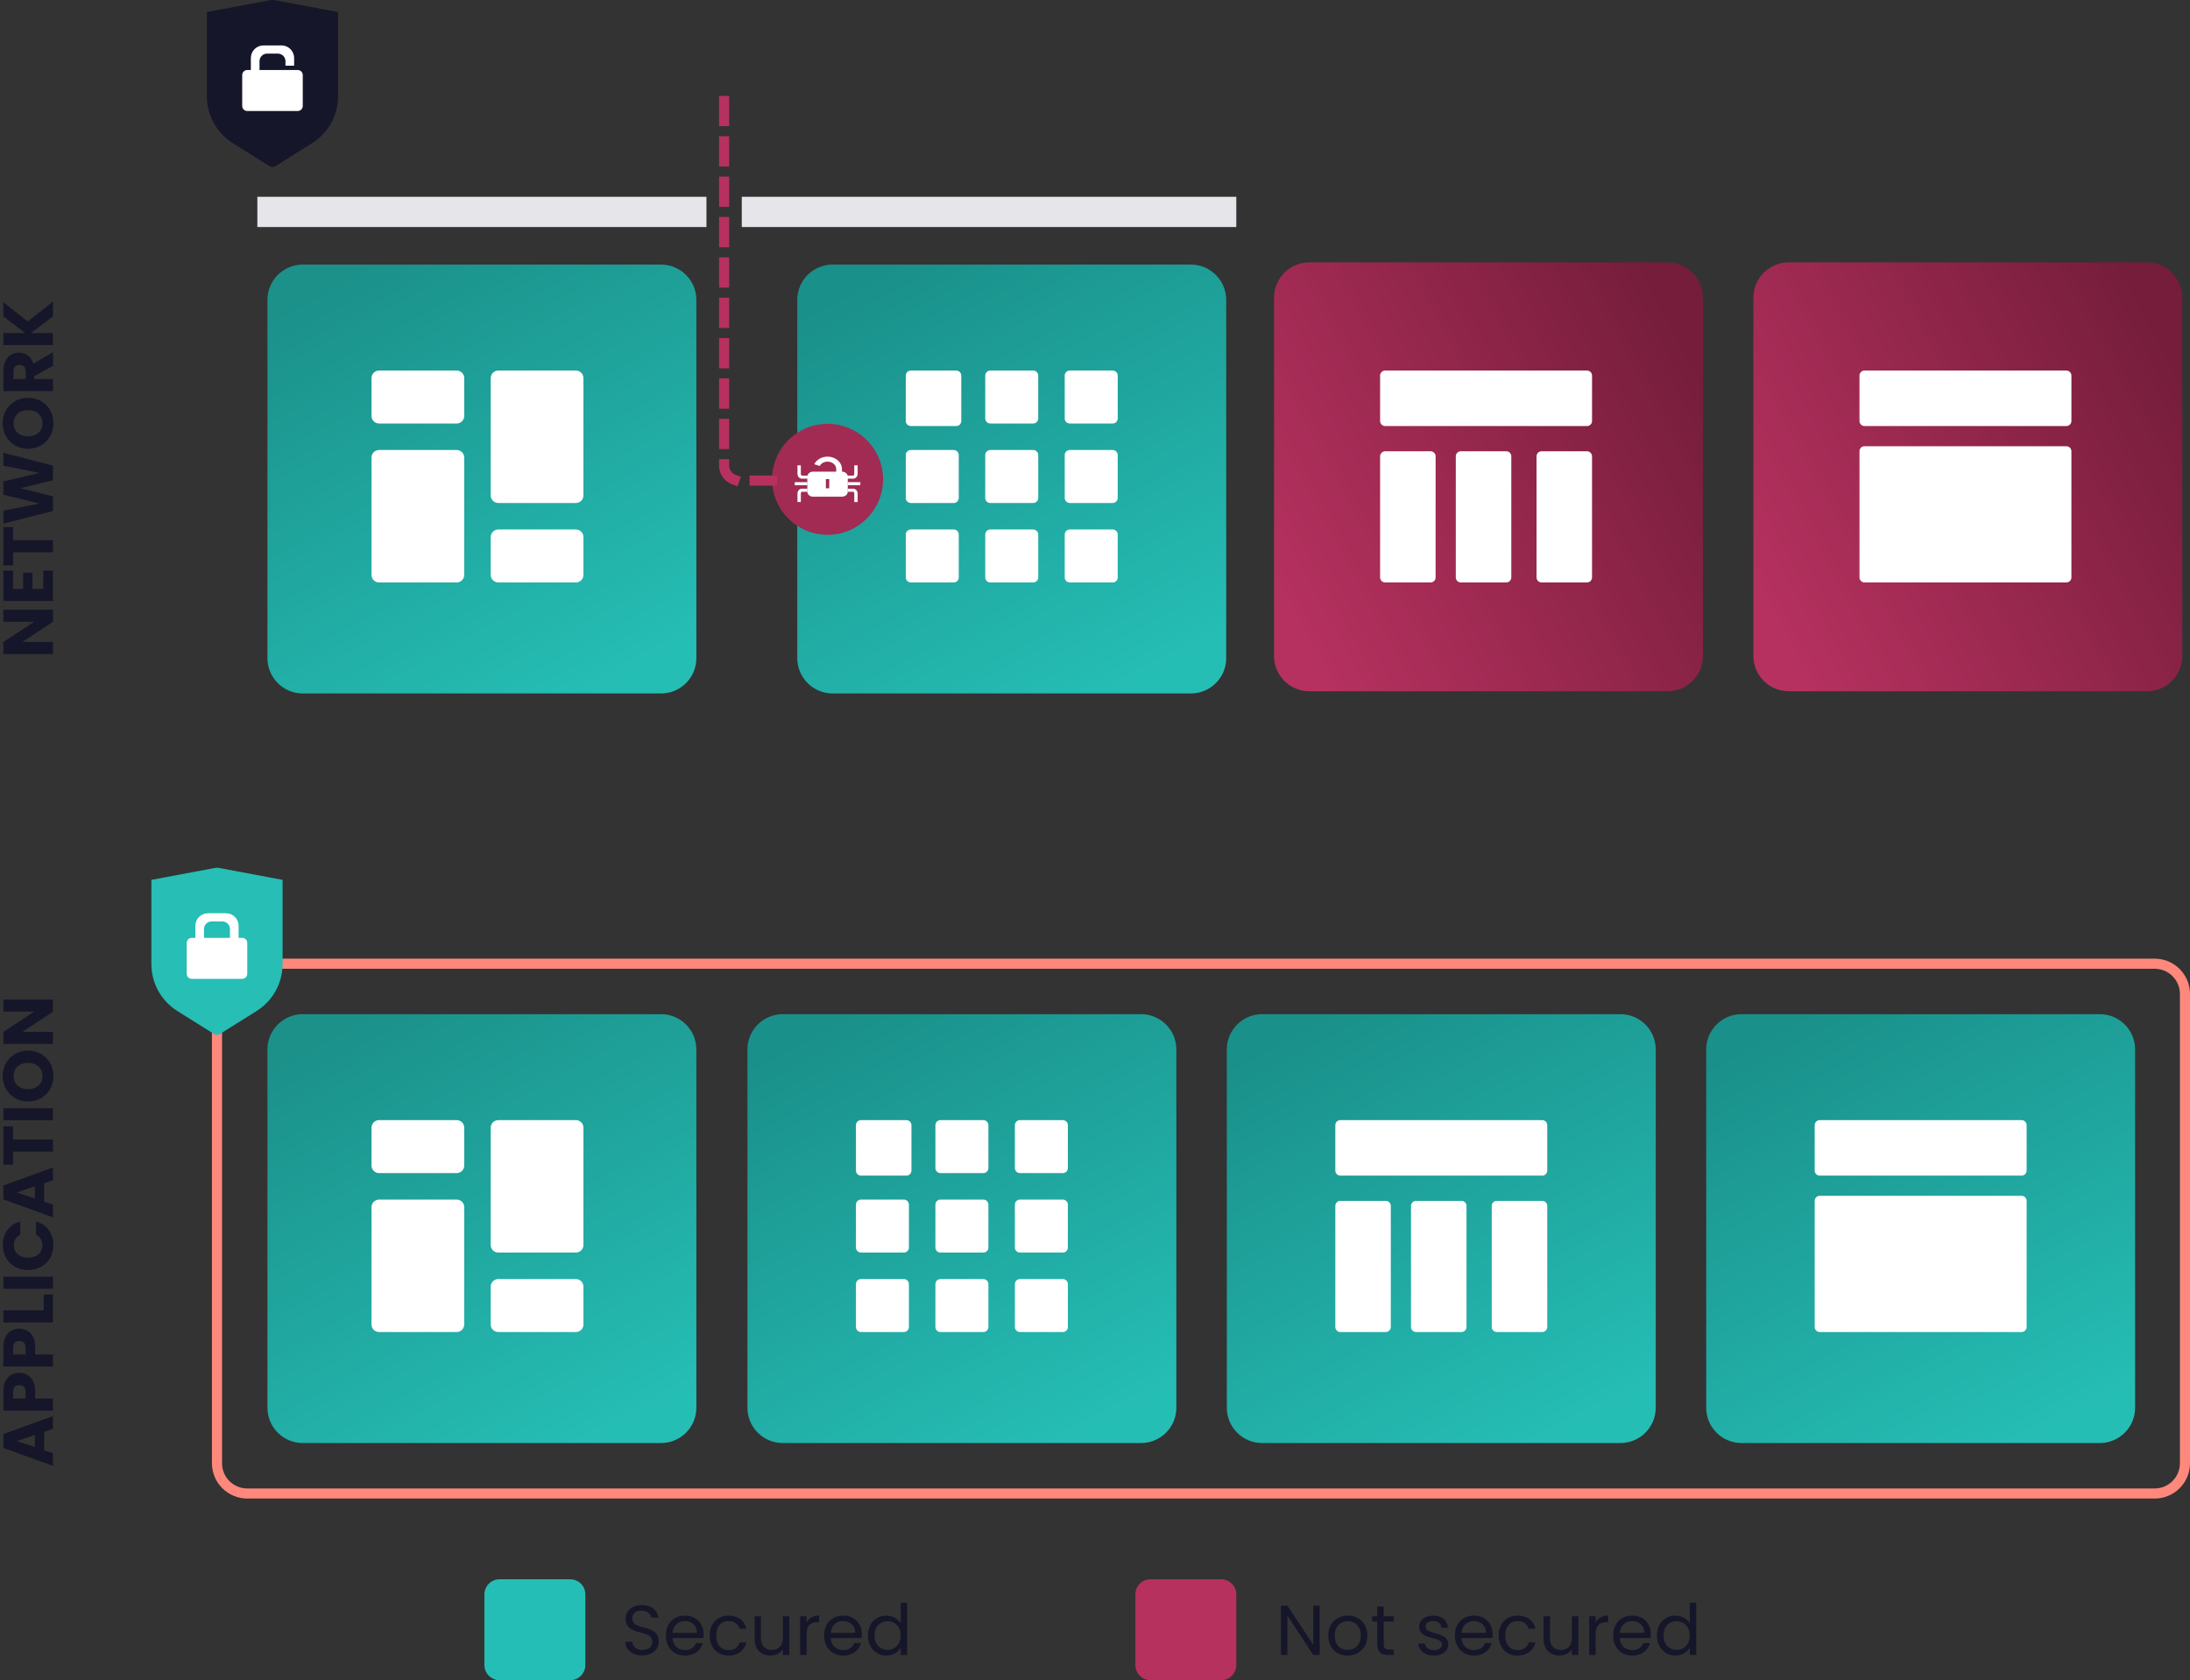 <svg height="333" viewBox="0 0 434 333" width="434" xmlns="http://www.w3.org/2000/svg" xmlns:xlink="http://www.w3.org/1999/xlink"><rect x="0" y="0" width="434" height="333" fill="#333333" stroke="none"/><clipPath id="a"><path d="m1000 0v500h-1000v-500z"/></clipPath><clipPath id="b"><path d="m78 0c3.866 0 7 3.134 7 7v71c0 3.866-3.134 7-7 7h-71c-3.866 0-7-3.134-7-7v-71c0-3.866 3.134-7 7-7z"/></clipPath><linearGradient id="c" gradientUnits="userSpaceOnUse" x1="65.628" x2="19.908" y1="85" y2="0"><stop offset="0" stop-color="#b6315f"/><stop offset="1" stop-color="#751d3b"/></linearGradient><clipPath id="d"><path d="m41 0c.552-0 1 .448 1 1v9c0 .552-.448 1-1 1h-40c-.552 0-1-.448-1-1v-9c-0-.552.448-1 1-1z"/></clipPath><clipPath id="e"><path d="m10 0c.552-0 1 .448 1 1v24c0 .552-.448 1-1 1h-9c-.552 0-1-.448-1-1v-24c-0-.552.448-1 1-1z"/></clipPath><clipPath id="f"><path d="m41 0c.552-0 1 .448 1 1v25c0 .552-.448 1-1 1h-40c-.552 0-1-.448-1-1v-25c-0-.552.448-1 1-1z"/></clipPath><clipPath id="g"><path d="m78 0c3.866 0 7 3.134 7 7v71c0 3.866-3.134 7-7 7h-71c-3.866 0-7-3.134-7-7v-71c0-3.866 3.134-7 7-7z"/></clipPath><linearGradient id="h" gradientUnits="userSpaceOnUse" x1="66.304" x2="19.774" y1="85" y2="0"><stop offset="0" stop-color="#25beb5"/><stop offset="1" stop-color="#1b918a"/></linearGradient><clipPath id="i"><path d="m40.5 31.5c.828 0 1.5.672 1.5 1.5v7.5c0 .828-.672 1.5-1.5 1.5h-15.375c-.828 0-1.5-.672-1.5-1.5v-7.5c0-.828.672-1.5 1.5-1.5zm-23.625-31.5c.828-0 1.5.672 1.5 1.5v7.5c0 .828-.672 1.5-1.5 1.5h-15.375c-.828 0-1.5-.672-1.5-1.5v-7.5c-0-.828.672-1.5 1.5-1.5z"/></clipPath><clipPath id="j"><path d="m16.875 15.75c.828 0 1.5.672 1.5 1.5v23.25c0 .828-.672 1.5-1.5 1.5h-15.375c-.828 0-1.5-.672-1.5-1.5v-23.25c-0-.828.672-1.5 1.5-1.5zm23.625-15.75c.828-0 1.5.672 1.5 1.5v23.25c0 .828-.672 1.5-1.5 1.5h-15.375c-.828 0-1.5-.672-1.5-1.5v-23.25c0-.828.672-1.5 1.5-1.5z"/></clipPath><linearGradient id="k" gradientUnits="userSpaceOnUse" x1="65.067" x2="19.784" y1="85" y2="0"><stop offset="0" stop-color="#25beb5"/><stop offset="1" stop-color="#1a908a"/></linearGradient><clipPath id="l"><path d="m10 0c.552-0 1 .448 1 1v9c0 .552-.448 1-1 1h-9c-.552 0-1-.448-1-1v-9c-0-.552.448-1 1-1z"/></clipPath><clipPath id="m"><path d="m9.5 31.5c.552 0 1 .448 1 1v8.5c0 .552-.448 1-1 1h-8.5c-.552 0-1-.448-1-1v-8.5c-0-.552.448-1 1-1zm15.75 0c.552 0 1 .448 1 1v8.5c0 .552-.448 1-1 1h-8.5c-.552 0-1-.448-1-1v-8.5c0-.552.448-1 1-1zm15.75 0c.552 0 1 .448 1 1v8.5c0 .552-.448 1-1 1h-8.5c-.552 0-1-.448-1-1v-8.5c0-.552.448-1 1-1zm-31.5-15.75c.552 0 1 .448 1 1v8.5c0 .552-.448 1-1 1h-8.5c-.552 0-1-.448-1-1v-8.5c-0-.552.448-1 1-1zm15.75 0c.552 0 1 .448 1 1v8.5c0 .552-.448 1-1 1h-8.5c-.552 0-1-.448-1-1v-8.5c0-.552.448-1 1-1zm15.75 0c.552 0 1 .448 1 1v8.5c0 .552-.448 1-1 1h-8.5c-.552 0-1-.448-1-1v-8.5c0-.552.448-1 1-1zm-15.75-15.75c.552-0 1 .448 1 1v8.5c0 .552-.448 1-1 1h-8.5c-.552 0-1-.448-1-1v-8.5c0-.552.448-1 1-1zm15.75 0c.552-0 1 .448 1 1v8.5c0 .552-.448 1-1 1h-8.5c-.552 0-1-.448-1-1v-8.5c0-.552.448-1 1-1z"/></clipPath><clipPath id="n"><path d="m2.394 0 4.004 6.09v-6.09h2.394v9.828h-2.394l-4.004-6.062v6.062h-2.394v-9.828z"/></clipPath><clipPath id="o"><path d="m6.02 0v1.918h-3.626v1.988h3.206v1.848h-3.206v2.156h3.626v1.918h-6.02v-9.828z"/></clipPath><clipPath id="p"><path d="m7.602 0v1.918h-2.604v7.91h-2.394v-7.91h-2.604v-1.918z"/></clipPath><clipPath id="q"><path d="m2.562 0 1.414 7.154 1.75-7.154h2.632l1.68 7.154 1.428-7.154h2.576l-2.562 9.828h-2.898l-1.568-6.468-1.624 6.468h-2.898l-2.492-9.828z"/></clipPath><clipPath id="r"><path d="m5.054 0c2.8 0 5.026 2.072 5.026 5.026s-2.24 5.04-5.026 5.04-5.054-2.086-5.054-5.04 2.268-5.026 5.054-5.026zm0 2.17c-1.596 0-2.604 1.106-2.604 2.856 0 1.722 1.008 2.856 2.604 2.856 1.568 0 2.59-1.134 2.59-2.856 0-1.75-1.022-2.856-2.59-2.856z"/></clipPath><clipPath id="s"><path d="m4.018 0c2.408 0 3.612 1.386 3.612 3.094 0 1.232-.672 2.394-2.184 2.842l2.268 3.892h-2.702l-2.044-3.71h-.574v3.71h-2.394v-9.828zm-.14 1.988h-1.484v2.436h1.484c.896 0 1.316-.462 1.316-1.232 0-.728-.42-1.204-1.316-1.204z"/></clipPath><clipPath id="t"><path d="m2.394 0v4.312l3.276-4.312h2.814l-3.808 4.816 3.948 5.012h-2.926l-3.304-4.34v4.34h-2.394v-9.828z"/></clipPath><clipPath id="u"><path d="m13.369.013 12.631 2.371v16.681c0 3.791-1.952 7.314-5.166 9.325l-7.304 4.57c-.324.203-.736.203-1.061 0l-7.304-4.57c-3.214-2.011-5.166-5.534-5.166-9.325v-16.681l12.631-2.371c.244-.046.494-.046.738 0z"/></clipPath><clipPath id="v"><path d="m7.786 0c1.381-0 2.5 1.119 2.5 2.5v1.518l-1.715-.001 0-.892c0-.78-.595-1.42-1.356-1.493l-.144-.007h-2.143c-.828 0-1.5.672-1.5 1.5v1.75h7.571c.552 0 1 .448 1 1v6.125c0 .552-.448 1-1 1h-10c-.552 0-1-.448-1-1v-6.125c-0-.552.448-1 1-1h.714l0-2.375c0-1.381 1.119-2.5 2.5-2.5z"/></clipPath><clipPath id="w"><path d="m11 0c6.075 0 11 4.925 11 11 0 6.075-4.925 11-11 11-6.075 0-11-4.925-11-11 0-6.075 4.925-11 11-11z"/></clipPath><clipPath id="x"><path d="m4.007 0c1.576 0 2.858 1.112 2.858 2.48v.495c.634 0 1.149.446 1.149.996v2.975c0 .55-.514.996-1.149.996h-5.723c-.628 0-1.142-.446-1.142-.996v-2.975c0-.55.514-.996 1.142-.996h4.581v-.495c0-.825-.768-1.49-1.716-1.49-.688 0-1.282.348-1.556.861l-1.075-.348c.434-.886 1.449-1.503 2.631-1.503zm.334 4.447h-.668v1.832h.668z"/></clipPath><clipPath id="y"><path d="m2.493 0v.611h-2.493v-.611z"/></clipPath><clipPath id="z"><path d="m2.493 0v.611h-2.493v-.611z"/></clipPath><clipPath id="A"><path d="m1.061 0c.502 0 .895.43.895.978v1.668h-.668v-1.668c0-.206-.122-.367-.227-.367h-1.061v-.611z"/></clipPath><clipPath id="B"><path d="m1.956 0v.611h-1.061c-.105 0-.227.161-.227.367v1.668h-.668v-1.668c0-.548.393-.978.895-.978z"/></clipPath><clipPath id="C"><path d="m2.095 0v1.668c0 .549-.393.978-.895.978h-1.2v-.611h1.2c.105 0 .227-.16.227-.367v-1.668z"/></clipPath><clipPath id="D"><path d="m.668 0v1.668c0 .207.122.367.227.367h1.223v.611h-1.223c-.502 0-.895-.429-.895-.978v-1.668z"/></clipPath><clipPath id="E"><path d="m89 0v6h-89v-6zm105 0v6h-98v-6z"/></clipPath><clipPath id="F"><path d="m6.328 0 3.556 9.828h-2.534l-.588-1.736h-3.668l-.588 1.736h-2.506l3.556-9.828zm-1.4 2.646-1.204 3.598h2.422z"/></clipPath><clipPath id="G"><path d="m3.878 0c2.408 0 3.612 1.358 3.612 3.164 0 1.624-1.106 3.136-3.612 3.136h-1.484v3.528h-2.394v-9.828zm-.182 1.932h-1.302v2.464h1.302c.952 0 1.358-.476 1.358-1.232s-.406-1.232-1.358-1.232z"/></clipPath><clipPath id="H"><path d="m3.878 0c2.408 0 3.612 1.358 3.612 3.164 0 1.624-1.106 3.136-3.612 3.136h-1.484v3.528h-2.394v-9.828zm-.182 1.932h-1.302v2.464h1.302c.952 0 1.358-.476 1.358-1.232s-.406-1.232-1.358-1.232z"/></clipPath><clipPath id="I"><path d="m2.394 0v7.98h3.136v1.848h-5.53v-9.828z"/></clipPath><clipPath id="J"><path d="m2.394 0v9.828h-2.394v-9.828z"/></clipPath><clipPath id="K"><path d="m4.942 0c2.338 0 4.102 1.316 4.662 3.444h-2.632c-.406-.84-1.148-1.26-2.058-1.26-1.47 0-2.478 1.092-2.478 2.828s1.008 2.828 2.478 2.828c.91 0 1.652-.42 2.058-1.26h2.632c-.56 2.128-2.324 3.43-4.662 3.43-2.898 0-4.942-2.058-4.942-4.998s2.044-5.012 4.942-5.012z"/></clipPath><clipPath id="L"><path d="m6.328 0 3.556 9.828h-2.534l-.588-1.736h-3.668l-.588 1.736h-2.506l3.556-9.828zm-1.4 2.646-1.204 3.598h2.422z"/></clipPath><clipPath id="M"><path d="m7.602 0v1.918h-2.604v7.91h-2.394v-7.91h-2.604v-1.918z"/></clipPath><clipPath id="N"><path d="m2.394 0v9.828h-2.394v-9.828z"/></clipPath><clipPath id="O"><path d="m5.054 0c2.8 0 5.026 2.072 5.026 5.026s-2.24 5.04-5.026 5.04-5.054-2.086-5.054-5.04 2.268-5.026 5.054-5.026zm0 2.17c-1.596 0-2.604 1.106-2.604 2.856 0 1.722 1.008 2.856 2.604 2.856 1.568 0 2.59-1.134 2.59-2.856 0-1.75-1.022-2.856-2.59-2.856z"/></clipPath><clipPath id="P"><path d="m2.394 0 4.004 6.09v-6.09h2.394v9.828h-2.394l-4.004-6.062v6.062h-2.394v-9.828z"/></clipPath><clipPath id="Q"><path d="m385 0c3.866-0 7 3.134 7 7v93c0 3.866-3.134 7-7 7h-378c-3.866 0-7-3.134-7-7v-93c-0-3.866 3.134-7 7-7z"/></clipPath><clipPath id="R"><path d="m7.786 0c1.381-0 2.5 1.119 2.5 2.5l-.001 2.375h.715c.552 0 1 .448 1 1v6.125c0 .552-.448 1-1 1h-10c-.552 0-1-.448-1-1v-6.125c-0-.552.448-1 1-1h.714l0-2.375c0-1.381 1.119-2.5 2.5-2.5zm-.714 1.625h-2.143c-.828 0-1.5.672-1.5 1.5v1.75h5.143v-1.75c0-.828-.672-1.5-1.5-1.5z"/></clipPath><clipPath id="S"><path d="m17 0c1.657-0 3 1.343 3 3v14c0 1.657-1.343 3-3 3h-14c-1.657 0-3-1.343-3-3v-14c-0-1.657 1.343-3 3-3z"/></clipPath><clipPath id="T"><path d="m3.29 0c1.862 0 3.08 1.022 3.234 2.506h-1.4c-.084-.658-.7-1.4-1.89-1.414-1.05-.028-1.876.518-1.876 1.568 0 2.52 5.264.952 5.264 4.564 0 1.386-1.134 2.758-3.248 2.758-1.96 0-3.346-1.092-3.374-2.702h1.358c.084.812.658 1.624 2.016 1.624 1.232 0 1.96-.7 1.96-1.624 0-2.632-5.278-.952-5.278-4.578 0-1.61 1.302-2.702 3.234-2.702z"/></clipPath><clipPath id="U"><path d="m3.794 0c2.226 0 3.682 1.568 3.682 3.668 0 .28-.014.504-.042.77h-6.132c.098 1.554 1.19 2.408 2.492 2.408 1.148 0 1.876-.588 2.156-1.414h1.372c-.392 1.4-1.624 2.492-3.528 2.492-2.184 0-3.794-1.54-3.794-3.976 0-2.422 1.554-3.948 3.794-3.948zm-.056 1.078c-1.246 0-2.282.826-2.422 2.324h4.844c.014-1.498-1.106-2.324-2.422-2.324z"/></clipPath><clipPath id="V"><path d="m3.738 0c1.904 0 3.15.98 3.542 2.59h-1.372c-.266-.924-1.036-1.512-2.17-1.512-1.4 0-2.436.994-2.436 2.87 0 1.904 1.036 2.898 2.436 2.898 1.134 0 1.89-.546 2.17-1.512h1.372c-.392 1.526-1.638 2.59-3.542 2.59-2.184 0-3.738-1.54-3.738-3.976 0-2.408 1.554-3.948 3.738-3.948z"/></clipPath><clipPath id="W"><path d="m1.26 0v4.326c0 1.554.854 2.352 2.142 2.352 1.316 0 2.198-.812 2.198-2.464v-4.214h1.274v7.672h-1.274v-1.134c-.49.798-1.428 1.246-2.45 1.246-1.764 0-3.15-1.092-3.15-3.29v-4.494z"/></clipPath><clipPath id="X"><path d="m3.752 0v1.316h-.336c-1.218 0-2.142.546-2.142 2.324v4.172h-1.274v-7.672h1.274v1.246c.434-.854 1.26-1.386 2.478-1.386z"/></clipPath><clipPath id="Y"><path d="m3.794 0c2.226 0 3.682 1.568 3.682 3.668 0 .28-.014.504-.042.77h-6.132c.098 1.554 1.19 2.408 2.492 2.408 1.148 0 1.876-.588 2.156-1.414h1.372c-.392 1.4-1.624 2.492-3.528 2.492-2.184 0-3.794-1.54-3.794-3.976 0-2.422 1.554-3.948 3.794-3.948zm-.056 1.078c-1.246 0-2.282.826-2.422 2.324h4.844c.014-1.498-1.106-2.324-2.422-2.324z"/></clipPath><clipPath id="Z"><path d="m7.784 0v10.36h-1.288v-1.442c-.462.854-1.456 1.568-2.856 1.568-2.058 0-3.64-1.61-3.64-3.99 0-2.394 1.582-3.934 3.654-3.934 1.204 0 2.31.616 2.842 1.498v-4.06zm-3.892 3.668c-1.4 0-2.59 1.022-2.59 2.828s1.19 2.87 2.59 2.87 2.604-1.05 2.604-2.856c0-1.778-1.204-2.842-2.604-2.842z"/></clipPath><clipPath id="aa"><path d="m1.274 0 5.124 7.756v-7.756h1.274v9.772h-1.274l-5.124-7.77v7.77h-1.274v-9.772z"/></clipPath><clipPath id="ab"><path d="m3.878 0c2.184 0 3.878 1.526 3.878 3.948 0 2.436-1.75 3.976-3.934 3.976-2.17 0-3.822-1.54-3.822-3.976 0-2.422 1.708-3.948 3.878-3.948zm-.014 1.106c-1.344 0-2.562.91-2.562 2.842 0 1.946 1.19 2.856 2.52 2.856s2.632-.91 2.632-2.856c0-1.932-1.274-2.842-2.59-2.842z"/></clipPath><clipPath id="ac"><path d="m2.268 0v1.932h2.002v1.05h-2.002v4.522c0 .756.28 1.022 1.064 1.022h.938v1.078h-1.148c-1.358 0-2.128-.56-2.128-2.1v-4.522h-.994v-1.05h.994v-1.932z"/></clipPath><clipPath id="ad"><path d="m2.968 0c1.694 0 2.814.91 2.898 2.408h-1.274c-.056-.77-.644-1.33-1.666-1.33-.938 0-1.498.448-1.498 1.064 0 1.82 4.452.826 4.508 3.57 0 1.26-1.106 2.212-2.8 2.212-1.792 0-3.052-.98-3.136-2.38h1.316c.07.742.728 1.302 1.806 1.302 1.008 0 1.568-.504 1.568-1.134 0-1.708-4.536-.714-4.536-3.57 0-1.176 1.106-2.142 2.814-2.142z"/></clipPath><clipPath id="ae"><path d="m3.794 0c2.226 0 3.682 1.568 3.682 3.668 0 .28-.014.504-.042.77h-6.132c.098 1.554 1.19 2.408 2.492 2.408 1.148 0 1.876-.588 2.156-1.414h1.372c-.392 1.4-1.624 2.492-3.528 2.492-2.184 0-3.794-1.54-3.794-3.976 0-2.422 1.554-3.948 3.794-3.948zm-.056 1.078c-1.246 0-2.282.826-2.422 2.324h4.844c.014-1.498-1.106-2.324-2.422-2.324z"/></clipPath><clipPath id="af"><path d="m3.738 0c1.904 0 3.15.98 3.542 2.59h-1.372c-.266-.924-1.036-1.512-2.17-1.512-1.4 0-2.436.994-2.436 2.87 0 1.904 1.036 2.898 2.436 2.898 1.134 0 1.89-.546 2.17-1.512h1.372c-.392 1.526-1.638 2.59-3.542 2.59-2.184 0-3.738-1.54-3.738-3.976 0-2.408 1.554-3.948 3.738-3.948z"/></clipPath><clipPath id="ag"><path d="m1.26 0v4.326c0 1.554.854 2.352 2.142 2.352 1.316 0 2.198-.812 2.198-2.464v-4.214h1.274v7.672h-1.274v-1.134c-.49.798-1.428 1.246-2.45 1.246-1.764 0-3.15-1.092-3.15-3.29v-4.494z"/></clipPath><clipPath id="ah"><path d="m3.752 0v1.316h-.336c-1.218 0-2.142.546-2.142 2.324v4.172h-1.274v-7.672h1.274v1.246c.434-.854 1.26-1.386 2.478-1.386z"/></clipPath><clipPath id="ai"><path d="m3.794 0c2.226 0 3.682 1.568 3.682 3.668 0 .28-.014.504-.042.77h-6.132c.098 1.554 1.19 2.408 2.492 2.408 1.148 0 1.876-.588 2.156-1.414h1.372c-.392 1.4-1.624 2.492-3.528 2.492-2.184 0-3.794-1.54-3.794-3.976 0-2.422 1.554-3.948 3.794-3.948zm-.056 1.078c-1.246 0-2.282.826-2.422 2.324h4.844c.014-1.498-1.106-2.324-2.422-2.324z"/></clipPath><clipPath id="aj"><path d="m7.784 0v10.36h-1.288v-1.442c-.462.854-1.456 1.568-2.856 1.568-2.058 0-3.64-1.61-3.64-3.99 0-2.394 1.582-3.934 3.654-3.934 1.204 0 2.31.616 2.842 1.498v-4.06zm-3.892 3.668c-1.4 0-2.59 1.022-2.59 2.828s1.19 2.87 2.59 2.87 2.604-1.05 2.604-2.856c0-1.778-1.204-2.842-2.604-2.842z"/></clipPath><g clip-path="url(#a)" transform="translate(-53 -102)"><g clip-path="url(#b)" transform="matrix(0 1 -1 0 390.477 154)"><path d="m0 0h85v85h-85z" fill="url(#c)"/></g><g transform="translate(326.5 175.438)"><g clip-path="url(#d)"><path d="m0 0h42v11h-42z" fill="#fff"/></g><g clip-path="url(#e)" transform="translate(0 16)"><path d="m0 0h11v26h-11z" fill="#fff"/></g><g clip-path="url(#e)" transform="translate(15 16)"><path d="m0 0h11v26h-11z" fill="#fff"/></g><g clip-path="url(#e)" transform="translate(31 16)"><path d="m0 0h11v26h-11z" fill="#fff"/></g></g><g clip-path="url(#b)" transform="matrix(0 1 -1 0 485.477 154)"><path d="m-0 0h85v85h-85z" fill="url(#c)"/></g><g transform="translate(421.5 175.438)"><g clip-path="url(#d)"><path d="m0 0h42v11h-42z" fill="#fff"/></g><g clip-path="url(#f)" transform="translate(0 15)"><path d="m0 0h42v27h-42z" fill="#fff"/></g></g><g transform="translate(106 154.438)"><g clip-path="url(#g)"><path d="m-0-0h85v85h-85z" fill="url(#h)"/></g><g clip-path="url(#i)" transform="translate(20.623 21)"><path d="m0 0h42v42h-42z" fill="#fff"/></g><g clip-path="url(#j)" transform="translate(20.623 21)"><path d="m0 0h42v42h-42z" fill="#fff"/></g></g><g transform="translate(211 154.438)"><g clip-path="url(#g)"><path d="m-0-0h85v85h-85z" fill="url(#k)"/></g><g transform="translate(21.5 21)"><g clip-path="url(#l)"><path d="m0 0h11v11h-11z" fill="#fff"/></g><g clip-path="url(#m)"><path d="m0 0h42v42h-42z" fill="#fff"/></g></g></g><g clip-path="url(#n)" transform="matrix(0 -1 1 0 53.672 231.629)"><path d="m0 0h8.792v9.828h-8.792z" fill="#16162a"/></g><g clip-path="url(#o)" transform="matrix(0 -1 1 0 53.672 221.101)"><path d="m0 0h6.02v9.828h-6.02z" fill="#16162a"/></g><g clip-path="url(#p)" transform="matrix(0 -1 1 0 53.672 214.059)"><path d="m0 0h7.602v9.828h-7.602z" fill="#16162a"/></g><g clip-path="url(#q)" transform="matrix(0 -1 1 0 53.672 205.771)"><path d="m0 0h14.042v9.828h-14.042z" fill="#16162a"/></g><g clip-path="url(#r)" transform="matrix(0 -1 1 0 53.532 190.931)"><path d="m0 0h10.08v10.066h-10.08z" fill="#16162a"/></g><g clip-path="url(#s)" transform="matrix(0 -1 1 0 53.672 179.521)"><path d="m0 0h7.714v9.828h-7.714z" fill="#16162a"/></g><g clip-path="url(#t)" transform="matrix(0 -1 1 0 53.672 170.393)"><path d="m0 0h8.624v9.828h-8.624z" fill="#16162a"/></g><g transform="translate(94 102)"><g clip-path="url(#u)"><path d="m0-.022h26v33.134h-26z" fill="#16162a"/></g><g clip-path="url(#v)" transform="translate(7 9)"><path d="m0 0h12v13h-12z" fill="#fff"/></g></g><g transform="translate(206 186)"><g clip-path="url(#w)"><path d="m0 0h22v22h-22z" fill="#a12b53"/></g><g clip-path="url(#x)" transform="translate(6.993 6.5)"><path d="m0 0h8.014v7.941h-8.014z" fill="#fff"/></g><g clip-path="url(#y)" transform="translate(15.007 11.557)"><path d="m0 0h2.493v.611h-2.493z" fill="#fff"/></g><g clip-path="url(#z)" transform="translate(4.5 11.557)"><path d="m0 0h2.493v.611h-2.493z" fill="#fff"/></g><g clip-path="url(#A)" transform="translate(15.007 12.854)"><path d="m0 0h1.956v2.646h-1.956z" fill="#fff"/></g><g clip-path="url(#B)" transform="translate(5.037 12.854)"><path d="m0 0h1.956v2.646h-1.956z" fill="#fff"/></g><g clip-path="url(#C)" transform="translate(14.868 8.226)"><path d="m0 0h2.095v2.646h-2.095z" fill="#fff"/></g><g clip-path="url(#D)" transform="translate(5.037 8.226)"><path d="m0 0h2.118v2.646h-2.118z" fill="#fff"/></g></g><path d="m0 0v72.25c0 1.657 1.343 3 3 3h6.5" style="stroke:#b6315f;stroke-width:2;fill:none;stroke-linecap:square;stroke-miterlimit:10;stroke-dasharray:4 4" transform="translate(196.5 122)"/><g clip-path="url(#E)" transform="translate(104 141)"><path d="m0 0h194v6h-194z" fill="#e6e5e9"/></g><g transform="translate(106 303)"><g transform="translate(285.123)"><g clip-path="url(#g)"><path d="m-0-0h85v85h-85z" fill="url(#k)"/></g><g transform="translate(21.5 21)"><g clip-path="url(#d)"><path d="m0 0h42v11h-42z" fill="#fff"/></g><g clip-path="url(#f)" transform="translate(0 15)"><path d="m0 0h42v27h-42z" fill="#fff"/></g></g></g><g clip-path="url(#g)"><path d="m-0-0h85v85h-85z" fill="url(#h)"/></g><g clip-path="url(#i)" transform="translate(20.623 21)"><path d="m0 0h42v42h-42z" fill="#fff"/></g><g clip-path="url(#j)" transform="translate(20.623 21)"><path d="m0 0h42v42h-42z" fill="#fff"/></g><g transform="translate(95.123)"><g clip-path="url(#g)"><path d="m-0-0h85v85h-85z" fill="url(#k)"/></g><g transform="translate(21.5 21)"><g clip-path="url(#l)"><path d="m0 0h11v11h-11z" fill="#fff"/></g><g clip-path="url(#m)"><path d="m0 0h42v42h-42z" fill="#fff"/></g></g></g><g transform="translate(190.123)"><g clip-path="url(#g)"><path d="m-0-0h85v85h-85z" fill="url(#k)"/></g><g transform="translate(21.5 21)"><g clip-path="url(#d)"><path d="m0 0h42v11h-42z" fill="#fff"/></g><g clip-path="url(#e)" transform="translate(0 16)"><path d="m0 0h11v26h-11z" fill="#fff"/></g><g clip-path="url(#e)" transform="translate(15 16)"><path d="m0 0h11v26h-11z" fill="#fff"/></g><g clip-path="url(#e)" transform="translate(31 16)"><path d="m0 0h11v26h-11z" fill="#fff"/></g></g></g></g><g clip-path="url(#F)" transform="matrix(0 -1 1 0 53.672 392.536)"><path d="m0 0h9.884v9.828h-9.884z" fill="#16162a"/></g><g clip-path="url(#G)" transform="matrix(0 -1 1 0 53.672 381.574)"><path d="m0 0h7.49v9.828h-7.49z" fill="#16162a"/></g><g clip-path="url(#H)" transform="matrix(0 -1 1 0 53.672 372.838)"><path d="m0 0h7.49v9.828h-7.49z" fill="#16162a"/></g><g clip-path="url(#I)" transform="matrix(0 -1 1 0 53.672 364.102)"><path d="m0 0h5.53v9.828h-5.53z" fill="#16162a"/></g><g clip-path="url(#J)" transform="matrix(0 -1 1 0 53.672 357.424)"><path d="m0 0h2.394v9.828h-2.394z" fill="#16162a"/></g><g clip-path="url(#K)" transform="matrix(0 -1 1 0 53.56 353.7)"><path d="m0 0h9.604v10.01h-9.604z" fill="#16162a"/></g><g clip-path="url(#L)" transform="matrix(0 -1 1 0 53.672 343.27)"><path d="m0 0h9.884v9.828h-9.884z" fill="#16162a"/></g><g clip-path="url(#M)" transform="matrix(0 -1 1 0 53.672 332.84)"><path d="m0 0h7.602v9.828h-7.602z" fill="#16162a"/></g><g clip-path="url(#N)" transform="matrix(0 -1 1 0 53.672 324.034)"><path d="m0 0h2.394v9.828h-2.394z" fill="#16162a"/></g><g clip-path="url(#O)" transform="matrix(0 -1 1 0 53.532 320.31)"><path d="m0 0h10.08v10.066h-10.08z" fill="#16162a"/></g><g clip-path="url(#P)" transform="matrix(0 -1 1 0 53.672 308.9)"><path d="m0 0h8.792v9.828h-8.792z" fill="#16162a"/></g><g clip-path="url(#Q)" transform="translate(95 292)"><path d="m7 0h378c3.866-0 7 3.134 7 7v93c0 3.866-3.134 7-7 7h-378c-3.866 0-7-3.134-7-7v-93c-0-3.866 3.134-7 7-7z" fill="none" stroke="#ff887c" stroke-miterlimit="5" stroke-width="4"/></g><g transform="translate(83 274)"><g clip-path="url(#u)"><path d="m0-.022h26v33.134h-26z" fill="#26beb5"/></g><g clip-path="url(#R)" transform="translate(7 9)"><path d="m0 0h12v13h-12z" fill="#fff"/></g></g><g transform="translate(149 415)"><g clip-path="url(#S)"><path d="m0 0h20v20h-20z" fill="#25beb6"/></g><g clip-path="url(#T)" transform="translate(27.937 5.116)"><path d="m0 0h6.622v9.982h-6.622z" fill="#16162a"/></g><g clip-path="url(#U)" transform="translate(35.959 7.202)"><path d="m0 0h7.476v7.924h-7.476z" fill="#16162a"/></g><g clip-path="url(#V)" transform="translate(44.639 7.202)"><path d="m0 0h7.28v7.924h-7.28z" fill="#16162a"/></g><g clip-path="url(#W)" transform="translate(53.543 7.328)"><path d="m0 0h6.874v7.784h-6.874z" fill="#16162a"/></g><g clip-path="url(#X)" transform="translate(62.573 7.188)"><path d="m0 0h3.752v7.812h-3.752z" fill="#16162a"/></g><g clip-path="url(#Y)" transform="translate(67.319 7.202)"><path d="m0 0h7.476v7.924h-7.476z" fill="#16162a"/></g><g clip-path="url(#Z)" transform="translate(75.999 4.64)"><path d="m0 0h7.784v10.486h-7.784z" fill="#16162a"/></g><g clip-path="url(#S)" transform="translate(129)"><path d="m0 0h20v20h-20z" fill="#b6315e"/></g><g clip-path="url(#aa)" transform="translate(157.854 5.228)"><path d="m0 0h7.672v9.772h-7.672z" fill="#16162a"/></g><g clip-path="url(#ab)" transform="translate(167.22 7.202)"><path d="m0 0h7.756v7.924h-7.756z" fill="#16162a"/></g><g clip-path="url(#ac)" transform="translate(175.942 5.396)"><path d="m0 0h4.27v9.604h-4.27z" fill="#16162a"/></g><g clip-path="url(#ad)" transform="translate(185.07 7.202)"><path d="m0 0h5.936v7.924h-5.936z" fill="#16162a"/></g><g clip-path="url(#ae)" transform="translate(192.322 7.202)"><path d="m0 0h7.476v7.924h-7.476z" fill="#16162a"/></g><g clip-path="url(#af)" transform="translate(201.002 7.202)"><path d="m0 0h7.28v7.924h-7.28z" fill="#16162a"/></g><g clip-path="url(#ag)" transform="translate(209.906 7.328)"><path d="m0 0h6.874v7.784h-6.874z" fill="#16162a"/></g><g clip-path="url(#ah)" transform="translate(218.936 7.188)"><path d="m0 0h3.752v7.812h-3.752z" fill="#16162a"/></g><g clip-path="url(#ai)" transform="translate(223.682 7.202)"><path d="m0 0h7.476v7.924h-7.476z" fill="#16162a"/></g><g clip-path="url(#aj)" transform="translate(232.362 4.64)"><path d="m0 0h7.784v10.486h-7.784z" fill="#16162a"/></g></g></g></svg>